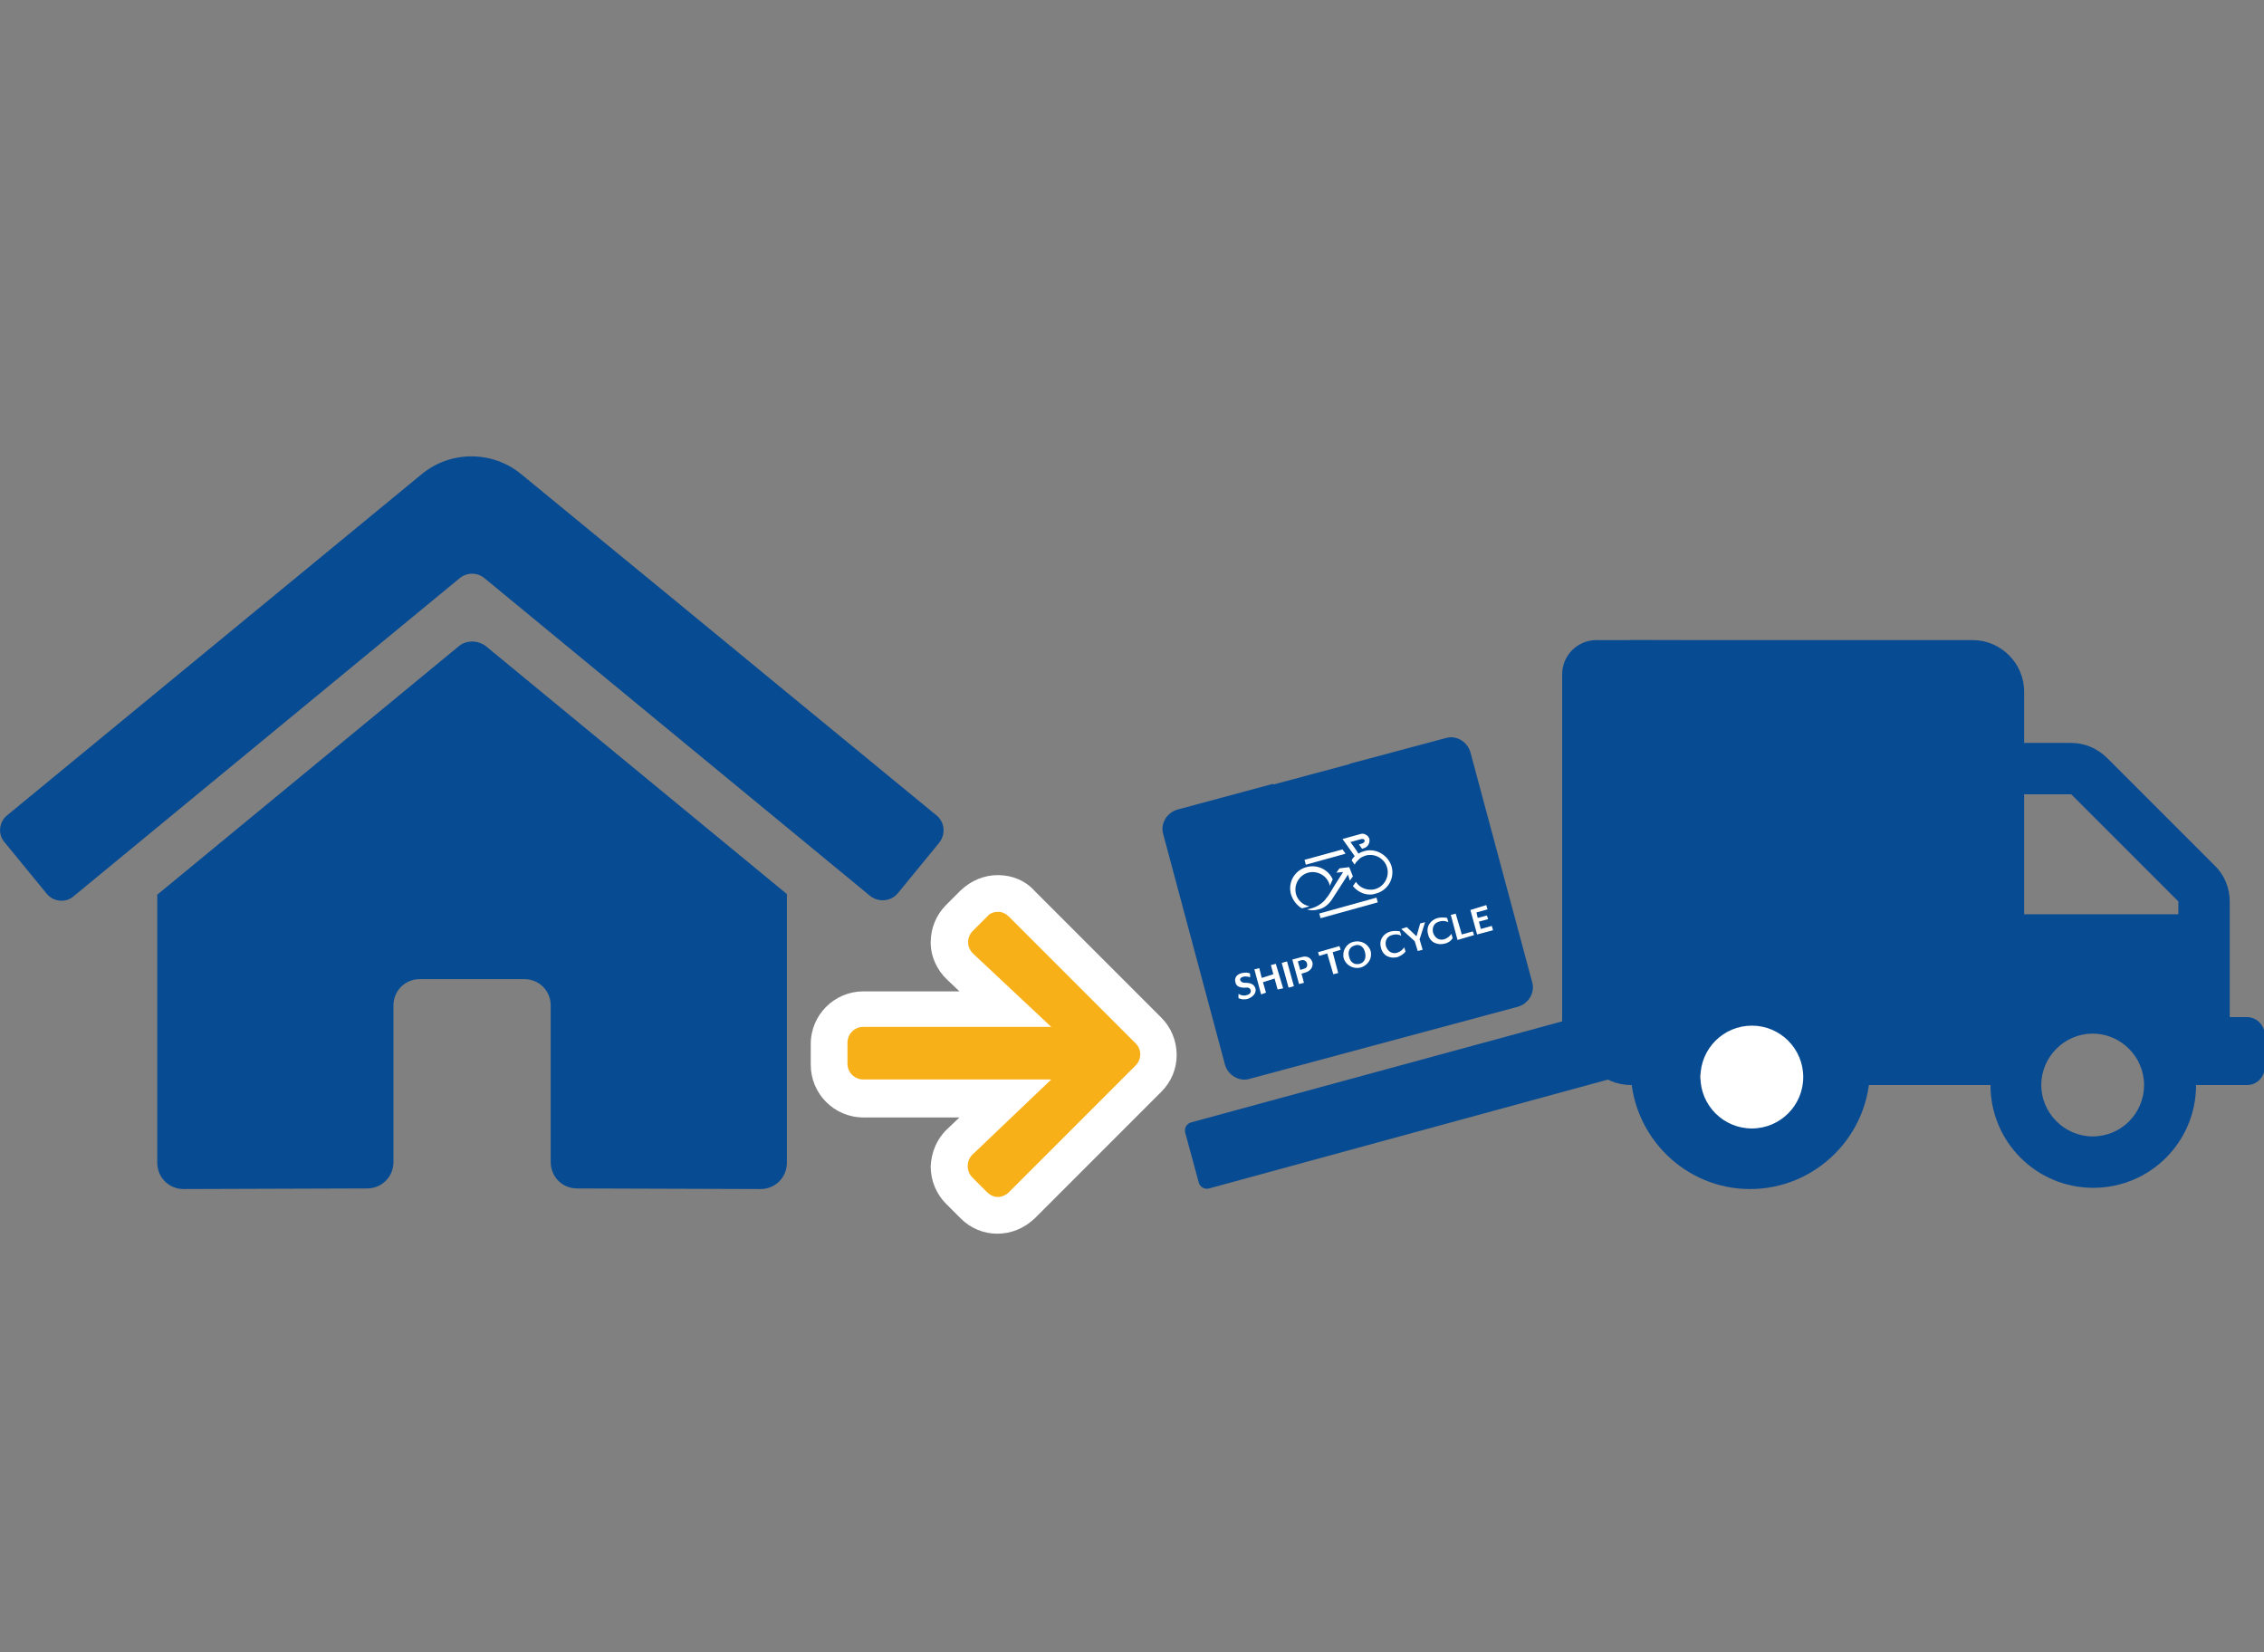 <?xml version="1.0" encoding="utf-8"?>
<!-- Generator: Adobe Illustrator 24.0.2, SVG Export Plug-In . SVG Version: 6.00 Build 0)  -->
<svg version="1.1" id="Livello_1" xmlns="http://www.w3.org/2000/svg" xmlns:xlink="http://www.w3.org/1999/xlink" x="0px" y="0px"
	 viewBox="0 0 370 270" style="enable-background:new 0 0 370 270;" xml:space="preserve">
<rect x="0" y="0" width="370" height="270" fill="#808080" stroke="none"/>
<style type="text/css">
	.st0{fill:#074B93;}
	.st1{fill:#FFFFFF;}
	.st2{fill:#F8B019;}
</style>
<g id="Livello_4">
	<g>
		<g>
			<path class="st0" d="M75.1,105.5l-49.4,40.7V190c0,2.4,1.9,4.3,4.3,4.3l30-0.1c2.4,0,4.3-1.9,4.3-4.3v-25.6
				c0-2.4,1.9-4.3,4.3-4.3h17.1c2.4,0,4.3,1.9,4.3,4.3v25.6c0,2.4,1.9,4.3,4.3,4.3l0,0l30,0.1c2.4,0,4.3-1.9,4.3-4.3v-43.9
				l-49.3-40.6C78,104.6,76.3,104.6,75.1,105.5L75.1,105.5z M153,133.2l-22.4-18.4l-21.4-17.6l-24-19.7c-4.7-3.9-11.6-3.9-16.3,0
				L1.2,133.2c-1.4,1.1-1.6,3.2-0.4,4.5l0,0l6.8,8.3c1.1,1.4,3.2,1.6,4.5,0.4l0,0l63-51.9c1.2-1,2.9-1,4.1,0l63,51.9
				c1.4,1.1,3.4,0.9,4.5-0.4l0,0l6.8-8.3C154.6,136.3,154.4,134.3,153,133.2L153,133.2L153,133.2z"/>
			<path class="st0" d="M367.2,166.2h-2.8v-18.9c0-2.2-0.9-4.4-2.5-5.9l-17.5-17.5c-1.6-1.6-3.7-2.5-5.9-2.5h-7.7V113
				c0-4.6-3.8-8.4-8.4-8.4h-55.9c-4.6,0-8.4,3.8-8.4,8.4v55.9c0,4.6,3.8,8.4,8.4,8.4h2.8c0,9.3,7.5,16.8,16.8,16.8
				s16.8-7.5,16.8-16.8h22.4c0,9.3,7.5,16.8,16.8,16.8s16.8-7.5,16.8-16.8h8.4c1.5,0,2.8-1.3,2.8-2.8v-5.6
				C370,167.4,368.7,166.2,367.2,166.2z M286.1,185.7c-4.6,0-8.4-3.8-8.4-8.4s3.8-8.4,8.4-8.4s8.4,3.8,8.4,8.4
				S290.7,185.7,286.1,185.7z M342,185.7c-4.6,0-8.4-3.8-8.4-8.4s3.8-8.4,8.4-8.4s8.4,3.8,8.4,8.4S346.7,185.7,342,185.7z
				 M356,149.4h-25.2v-19.6h7.7l17.5,17.5V149.4z"/>
			<path class="st0" d="M202.4,170.4c0.4,1.5,1.9,2.4,3.4,2l37.9-10.2c1.5-0.4,2.4-1.9,2-3.4l-8.7-32.5c-0.4-1.5-1.9-2.4-3.4-2
				l-13.5,3.6l4.3,16.2l-10.8,2.9l-4.3-16.2l-13.5,3.6c-1.5,0.4-2.4,1.9-2,3.4C193.7,137.9,202.4,170.4,202.4,170.4z M260.9,104.6
				c-3.1,0-5.6,2.5-5.6,5.6v56.7l-60.6,16.5c-0.8,0.2-1.2,1-1,1.7l2.2,8.1c0.2,0.8,1,1.2,1.7,1l68.9-18.8c0.4,10.5,9,18.9,19.5,18.9
				c10.8,0,19.6-8.8,19.6-19.6v-70L260.9,104.6L260.9,104.6z M286.1,183c-4.6,0-8.4-3.8-8.4-8.4s3.8-8.4,8.4-8.4s8.4,3.8,8.4,8.4
				S290.7,183,286.1,183z"/>
			<circle class="st1" cx="286.3" cy="176" r="8.4"/>
			<g>
				<path class="st1" d="M208.9,166.9c-0.5,0.1-0.9,0-1.2-0.1v-0.5c0.3,0.1,0.6,0.3,1.1,0.2c0.3-0.1,0.5-0.3,0.4-0.6
					s-0.2-0.4-0.8-0.4c-0.7,0-1-0.3-1.2-0.7c-0.1-0.5,0.2-1,0.9-1.2c0.4-0.1,0.8,0,1,0.1v0.5c-0.3-0.1-0.6-0.1-0.9-0.1
					c-0.3,0.1-0.5,0.3-0.4,0.5c0,0.2,0.2,0.3,0.6,0.3c0.8,0,1.2,0.2,1.3,0.8C210,166.3,209.5,166.7,208.9,166.9"/>
				<polygon class="st1" points="212.7,165.9 212.3,164.5 210.9,164.9 211.2,166.2 210.6,166.4 209.8,163.3 210.4,163.1 
					210.7,164.3 212.2,164 211.9,162.7 212.5,162.6 213.3,165.7 				"/>
				
					<rect x="213.6" y="162.3" transform="matrix(0.97 -0.243 0.243 0.97 -33.47 57.03)" class="st1" width="0.7" height="3.2"/>
				<path class="st1" d="M215.7,162.3l-0.4,0.1l0.3,1.1l0.4-0.1c0.4-0.1,0.5-0.4,0.4-0.7C216.4,162.4,216.2,162.2,215.7,162.3
					 M216.2,163.8l-0.6,0.1l0.3,1.1l-0.6,0.2l-0.8-3.1l1.2-0.3c0.8-0.2,1.2,0.2,1.3,0.7C217.2,163,217,163.6,216.2,163.8"/>
				<polygon class="st1" points="219.7,161.3 220.3,164 219.7,164.1 219,161.5 218,161.7 217.9,161.3 220.6,160.6 220.7,161.1 				
					"/>
				<path class="st1" d="M222.5,160.5c-0.6,0.2-0.9,0.7-0.8,1.4c0.2,0.7,0.7,1,1.3,0.9c0.6-0.2,0.9-0.7,0.7-1.4
					C223.6,160.7,223.1,160.4,222.5,160.5 M223.2,163.3c-1,0.2-1.9-0.3-2.1-1.2c-0.2-1,0.3-1.8,1.3-2.1c1-0.2,1.9,0.3,2.1,1.2
					C224.7,162.2,224.2,163.1,223.2,163.3"/>
				<path class="st1" d="M227.9,162.1c-0.9,0.2-1.8-0.2-2.1-1.2s0.4-1.8,1.3-2.1c0.4-0.1,0.9-0.1,1.2,0l0.1,0.6
					c-0.3-0.2-0.7-0.2-1.1-0.1c-0.6,0.2-1,0.7-0.8,1.4s0.7,1,1.4,0.9c0.4-0.1,0.7-0.4,0.9-0.6l0.1,0.6
					C228.7,161.8,228.3,162,227.9,162.1"/>
				<polygon class="st1" points="230.7,160 231,161.3 230.4,161.4 230.1,160.2 228.4,158.6 229.1,158.4 230.3,159.6 230.8,158 
					231.5,157.8 				"/>
				<path class="st1" d="M233.9,160.6c-0.9,0.2-1.8-0.2-2.1-1.2s0.4-1.8,1.3-2.1c0.4-0.1,0.9-0.1,1.2,0l0.1,0.6
					c-0.3-0.2-0.7-0.2-1.1-0.1c-0.6,0.2-1,0.7-0.8,1.4s0.7,1,1.4,0.9c0.4-0.1,0.7-0.4,0.9-0.6l0.1,0.6
					C234.7,160.3,234.3,160.5,233.9,160.6"/>
				<polygon class="st1" points="235.5,160.1 234.7,157 235.3,156.9 236,159.5 237.4,159.1 237.5,159.6 				"/>
				<polygon class="st1" points="237.2,156.4 237.9,159.5 240,159 239.9,158.5 238.5,158.9 238.2,158 239.4,157.7 239.2,157.2 
					238.1,157.5 237.9,156.7 239.3,156.4 239.2,155.9 				"/>
			</g>
			<g>
				<path class="st1" d="M220,152.2c-0.5-1.3-1.9-2-3.3-1.6c-1.5,0.4-2.4,1.9-2,3.4c0.2,0.7,0.6,1.3,1.2,1.7l0,0c0,0,0.1,0,0.2,0
					c0.3-0.1,0.6-0.1,0.9-0.2c-0.8-0.2-1.5-0.8-1.7-1.6c-0.3-1.2,0.4-2.4,1.6-2.6c1.2-0.3,2.4,0.4,2.6,1.6v0.1L220,152.2z"/>
				<polygon class="st1" points="221.6,148.9 216.6,150.2 216.5,149.6 221.3,148.4 				"/>
				
					<rect x="218.1" y="155.3" transform="matrix(0.97 -0.243 0.243 0.97 -31.21 58.704)" class="st1" width="7.5" height="0.6"/>
				<path class="st1" d="M223.9,148.7c-0.3,0.1-0.5,0.2-0.7,0.3l-0.3-0.4l-0.4-0.6l-0.4-0.6l1.4-0.3c0.1,0,0.2,0,0.2,0
					c0.1,0,0.1,0.1,0.1,0.2c0,0.2-0.1,0.3-0.2,0.4l-0.5,0.1l0.4,0.5l0,0l0.2-0.1c0.5-0.1,0.8-0.6,0.7-1.1c-0.1-0.2-0.2-0.5-0.4-0.6
					l0,0c-0.2-0.1-0.5-0.2-0.7-0.1L221,147l0.4,0.6l0.4,0.6l0.4,0.6l0.4,0.6l0,0c-0.2,0.1-0.3,0.3-0.4,0.5l0.4,0.6
					c0.1-0.2,0.2-0.4,0.4-0.5l0,0l0,0c0.1-0.1,0.3-0.3,0.5-0.4l0,0c0.2-0.1,0.3-0.2,0.5-0.2c1.2-0.3,2.4,0.4,2.6,1.6
					c0.3,1.2-0.4,2.4-1.6,2.6c-0.9,0.2-1.9-0.2-2.4-1l-0.4,0.6c0.7,0.9,1.8,1.3,2.9,1c1.5-0.4,2.4-1.9,2-3.4
					C227,149.2,225.4,148.3,223.9,148.7"/>
				<path class="st1" d="M222.1,150.7l-1.2,0.1l-0.4,0.6l0.8-0.1l-0.6,0.8l0,0l-0.6,0.8l0,0l0,0l-0.5,0.7l-0.5,0.8
					c0,0-0.7,1.1-2.5,1.4c0.5,0.1,1,0.1,1.5,0c0.7-0.2,1.2-0.6,1.6-1.1l0,0l1.6-2.4l0.6-0.8l0.2,0.8l0.4-0.6L222.1,150.7z"/>
			</g>
		</g>
		<g>
			<path class="st2" d="M163.1,198.6c-1.5,0-2.9-0.6-3.9-1.6l-2.4-2.4c-1.1-1.1-1.6-2.5-1.6-4s0.6-2.9,1.7-4l7.4-7.1h-23.2
				c-3.1,0-5.6-2.5-5.6-5.6v-3.4c0-3.1,2.5-5.6,5.6-5.6h23.2l-7.4-7.1c-1.1-1-1.7-2.5-1.7-4s0.6-2.9,1.6-4l2.4-2.4
				c1.1-1.1,2.4-1.6,3.9-1.6s2.9,0.6,3.9,1.6l20.7,20.7c1.1,1.1,1.6,2.5,1.6,4s-0.6,2.9-1.6,3.9L167,197
				C166,198,164.6,198.6,163.1,198.6z"/>
			<path class="st1" d="M163.1,149c0.7,0,1.3,0.3,1.8,0.8l20.7,20.7c1,1,1,2.6,0,3.6l-20.7,20.7c-0.5,0.5-1.2,0.8-1.8,0.8
				c-0.7,0-1.3-0.3-1.8-0.8l-2.4-2.4c-1-1-1-2.7,0-3.7l12.9-12.3h-30.7c-1.4,0-2.6-1.1-2.6-2.6v-3.4c0-1.4,1.1-2.6,2.6-2.6h30.7
				l-12.8-12c-1-1-1.1-2.6,0-3.7l2.4-2.4C161.8,149.2,162.5,149,163.1,149 M163.1,143c-2.3,0-4.4,0.9-6.1,2.5l-2.4,2.4
				c-1.6,1.6-2.5,3.8-2.5,6.1s1,4.5,2.7,6.1l2,1.9h-15.7c-4.7,0-8.6,3.8-8.6,8.6v3.4c0,4.7,3.8,8.6,8.6,8.6h15.7l-2,1.9
				c-1.7,1.6-2.6,3.8-2.7,6.1c0,2.3,0.9,4.5,2.5,6.1l2.4,2.4c1.6,1.6,3.7,2.5,6,2.5s4.4-0.9,6.1-2.5l20.7-20.7
				c1.6-1.6,2.5-3.7,2.5-6s-0.9-4.5-2.5-6.1l-20.7-20.7C167.6,143.9,165.4,143,163.1,143L163.1,143z"/>
		</g>
	</g>
</g>
<polygon class="st0" points="205.5,128.9 221.9,124.5 228.7,149.4 212.3,154 "/>
<g>
	<path class="st0" d="M200.2,174c0.5,1.7,2.3,2.8,4,2.3l43.9-11.8c1.7-0.5,2.8-2.3,2.3-4l-10.1-37.6c-0.5-1.7-2.3-2.8-4-2.3
		l-15.7,4.2l0,0.1l5,18.7l-12.5,3.3l-5-18.6l0-0.2l-0.1,0l-15.6,4.2c-1.7,0.5-2.8,2.3-2.3,4L200.2,174z"/>
	<g>
		<path class="st1" d="M204,163.2c-0.7,0.2-1.2,0.1-1.6-0.1l0-0.7c0.3,0.2,0.8,0.4,1.4,0.2c0.4-0.1,0.7-0.4,0.6-0.8
			c-0.1-0.3-0.3-0.5-1-0.4c-0.9,0-1.4-0.3-1.5-0.9c-0.2-0.7,0.2-1.3,1.1-1.5c0.5-0.1,1-0.1,1.3,0.1l0,0.6c-0.3-0.1-0.8-0.2-1.1-0.1
			c-0.4,0.1-0.6,0.3-0.5,0.6c0.1,0.2,0.3,0.4,0.8,0.4c1,0,1.5,0.3,1.7,1C205.3,162.4,204.7,162.9,204,163.2"/>
		<polygon class="st1" points="208.8,161.7 208.3,159.9 206.4,160.5 206.9,162.2 206.1,162.5 205,158.4 205.8,158.2 206.2,159.8 
			208.1,159.2 207.7,157.7 208.5,157.5 209.7,161.5 		"/>
		<rect x="210" y="157" transform="matrix(0.964 -0.267 0.267 0.964 -34.89 62.064)" class="st1" width="0.9" height="4.2"/>
		<path class="st1" d="M212.7,156.9l-0.6,0.2l0.4,1.4l0.6-0.2c0.5-0.1,0.6-0.5,0.5-0.9C213.5,157.1,213.2,156.8,212.7,156.9
			 M213.4,158.9l-0.7,0.2l0.4,1.5l-0.8,0.2l-1.1-4l1.5-0.4c1-0.3,1.6,0.2,1.8,0.9C214.6,157.9,214.3,158.6,213.4,158.9"/>
		<polygon class="st1" points="217.8,155.6 218.7,159 217.9,159.2 216.9,155.8 215.6,156.2 215.4,155.6 218.9,154.6 219.1,155.2 		
			"/>
		<path class="st1" d="M221.4,154.5c-0.8,0.2-1.2,1-0.9,1.9c0.2,0.9,0.9,1.3,1.7,1.1c0.8-0.2,1.1-1,0.9-1.8
			C222.9,154.7,222.2,154.2,221.4,154.5 M222.4,158.1c-1.2,0.3-2.4-0.3-2.8-1.5c-0.3-1.2,0.4-2.4,1.6-2.7c1.2-0.3,2.4,0.3,2.8,1.5
			C224.3,156.6,223.6,157.7,222.4,158.1"/>
		<path class="st1" d="M228.4,156.4c-1.2,0.3-2.4-0.2-2.7-1.5c-0.4-1.3,0.4-2.4,1.6-2.7c0.5-0.1,1.1-0.1,1.5,0l0.2,0.7
			c-0.4-0.2-0.9-0.3-1.5-0.1c-0.8,0.2-1.2,0.9-1,1.8c0.3,0.9,1,1.3,1.8,1.1c0.6-0.2,0.9-0.5,1.2-0.9l0.2,0.7
			C229.4,155.9,228.9,156.2,228.4,156.4"/>
		<polygon class="st1" points="232,153.5 232.5,155.2 231.7,155.4 231.2,153.8 229,151.8 229.9,151.5 231.5,153 232.1,150.9 
			232.9,150.7 		"/>
		<path class="st1" d="M236.1,154.2c-1.2,0.3-2.4-0.2-2.7-1.5c-0.4-1.3,0.4-2.4,1.6-2.7c0.5-0.1,1.1-0.1,1.5,0l0.2,0.7
			c-0.4-0.2-0.9-0.3-1.5-0.1c-0.8,0.2-1.2,0.9-1,1.8c0.3,0.9,1,1.3,1.8,1.1c0.6-0.2,0.9-0.5,1.2-0.9l0.2,0.7
			C237.1,153.8,236.6,154.1,236.1,154.2"/>
		<polygon class="st1" points="238.2,153.6 237.1,149.5 237.9,149.3 238.9,152.7 240.7,152.2 240.9,152.8 		"/>
		<polygon class="st1" points="240.3,148.7 241.4,152.7 244,152 243.8,151.3 242,151.8 241.7,150.6 243.2,150.2 243,149.6 
			241.5,150 241.3,149.1 243.1,148.6 242.9,147.9 		"/>
	</g>
	<g>
		<path class="st1" d="M217.8,143.7c-0.7-1.6-2.5-2.5-4.3-2c-1.9,0.5-3.1,2.5-2.5,4.5c0.3,0.9,0.9,1.7,1.7,2.2c0,0,0,0,0,0
			c0,0,0.2,0,0.2,0c0.4-0.1,0.8-0.2,1.1-0.3c-1-0.2-1.9-0.9-2.2-2c-0.4-1.5,0.5-3.1,2-3.5c1.5-0.4,3.1,0.5,3.5,2c0,0.1,0,0.1,0,0.2
			L217.8,143.7z"/>
		<polygon class="st1" points="219.9,139.5 213.4,141.3 213.2,140.5 219.4,138.8 		"/>
		
			<rect x="215.5" y="147.8" transform="matrix(0.964 -0.267 0.267 0.964 -31.602 64.333)" class="st1" width="9.7" height="0.8"/>
		<path class="st1" d="M222.9,139.1c-0.3,0.1-0.6,0.2-0.9,0.4l-0.3-0.5l-0.5-0.7l-0.5-0.7l1.8-0.5c0.1,0,0.2,0,0.3,0
			c0.1,0.1,0.2,0.1,0.2,0.2c0.1,0.2-0.1,0.4-0.3,0.5l-0.6,0.2l0.5,0.7l0,0l0.3-0.1c0.7-0.2,1-0.9,0.9-1.5c-0.1-0.3-0.3-0.6-0.6-0.7
			c0,0,0,0,0,0c-0.3-0.2-0.6-0.2-0.9-0.1l-2.9,0.8l0.5,0.7l0.5,0.7l0.5,0.7l0.5,0.7c0,0,0,0,0,0c-0.2,0.2-0.4,0.4-0.5,0.7l0.5,0.7
			c0.1-0.3,0.3-0.5,0.5-0.7c0,0,0,0,0,0l0,0c0.2-0.2,0.4-0.4,0.6-0.5l0,0c0.2-0.1,0.4-0.2,0.7-0.3c1.5-0.4,3.1,0.5,3.5,2
			s-0.5,3.1-2,3.5c-1.2,0.3-2.5-0.2-3.1-1.2l-0.5,0.7c0.9,1.1,2.4,1.7,3.8,1.2c1.9-0.5,3.1-2.5,2.5-4.5
			C226.8,139.7,224.8,138.5,222.9,139.1"/>
		<path class="st1" d="M220.5,141.7l-1.6,0.2l-0.5,0.7l1.1-0.1l-0.7,1.1l0,0l-0.7,1.1l0,0c0,0,0,0,0,0l-0.6,1c0,0-0.6,1-0.7,1
			c0,0-0.8,1.5-3.2,1.9c0.6,0.2,1.2,0.2,1.9,0c0.9-0.2,1.6-0.8,2.1-1.5l0,0l2-3.1l0.7-1.1l0.3,1l0.5-0.7L220.5,141.7z"/>
	</g>
</g>
</svg>